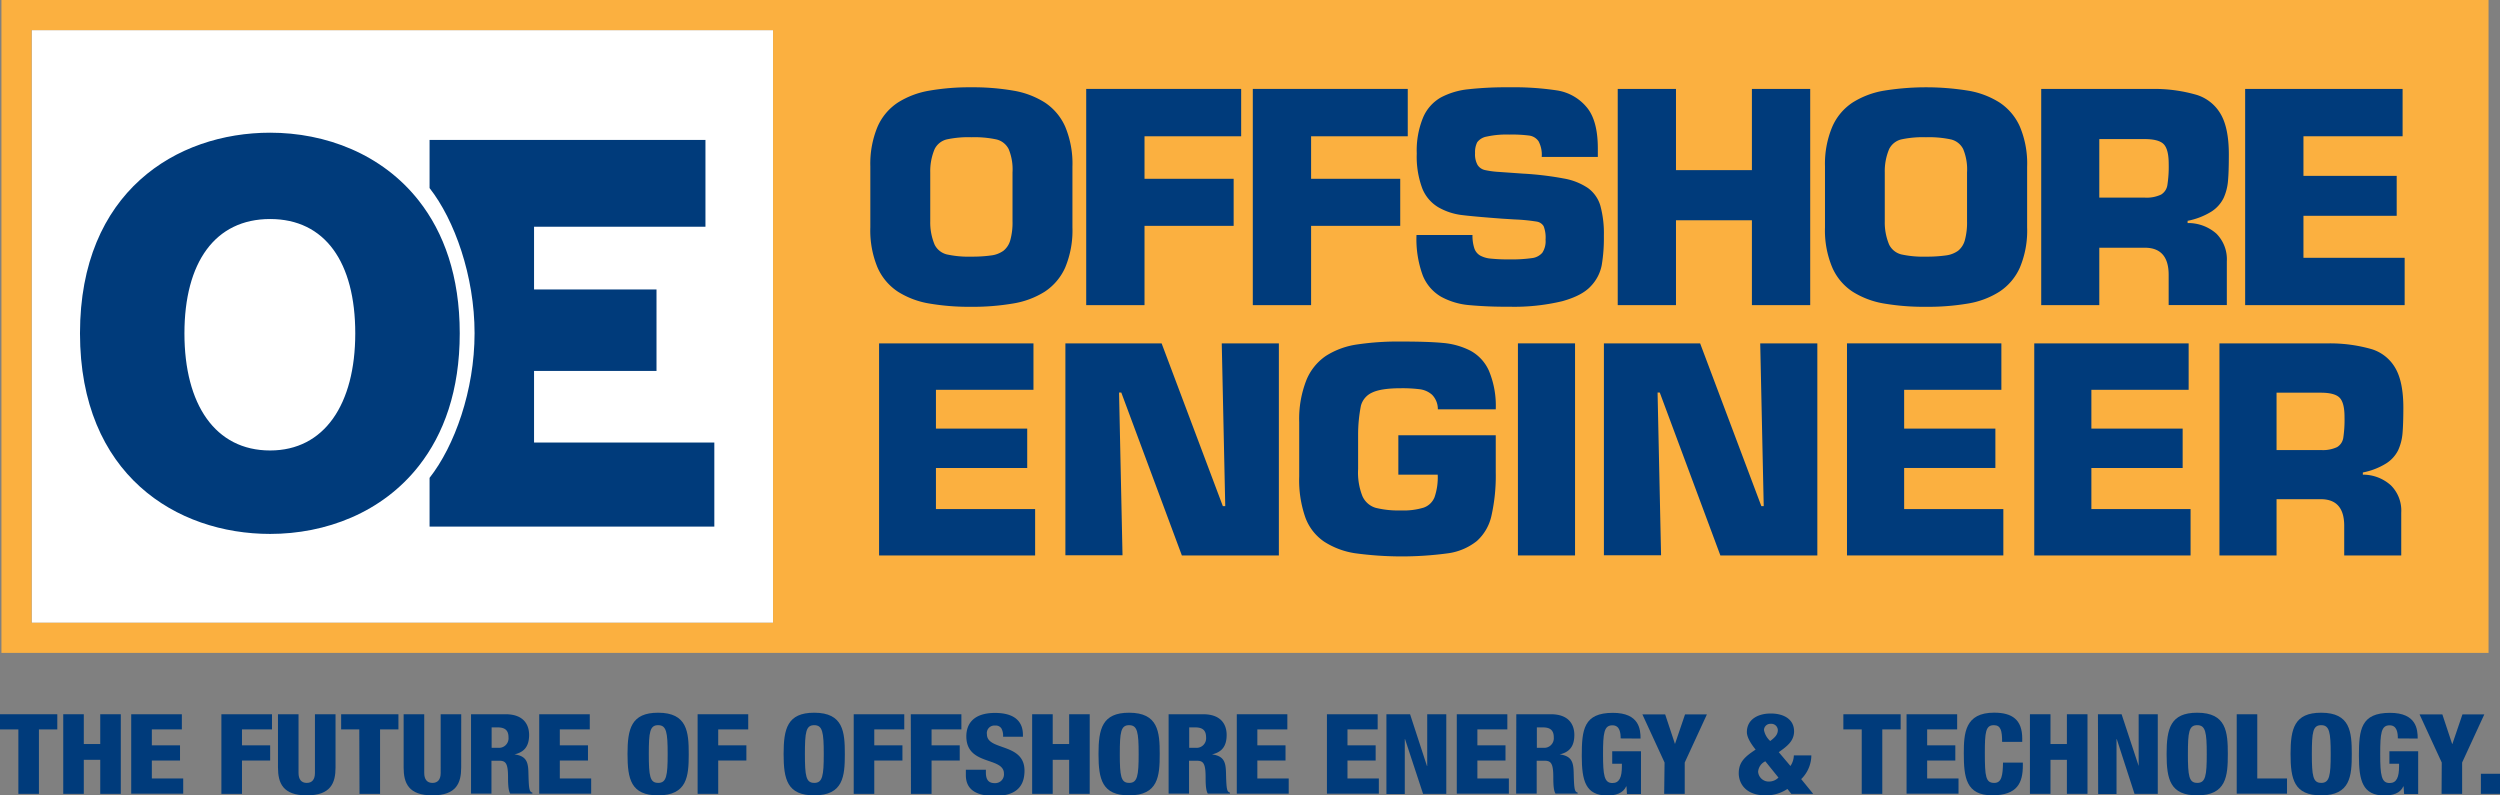 <svg xmlns="http://www.w3.org/2000/svg" viewBox="0 0 571.62 181.86"><rect x="0" y="0" width="571.62" height="181.86" fill="#808080" stroke="none"/><defs><style>.cls-1{fill:#fff;}.cls-2{fill:#fbb040;}.cls-3{fill:#003b7b;}</style></defs><title>Asset 1</title><g id="Layer_2" data-name="Layer 2"><g id="Layer_1-2" data-name="Layer 1"><rect class="cls-1" x="7.22" y="6.89" width="169.54" height="135.51"/><path class="cls-2" d="M569,0H.33V149.28H569ZM176.76,142.4H7.22V6.89H176.76Z"/><path class="cls-3" d="M222.08,70.15a54.3,54.3,0,0,1-9.6-.75,19.43,19.43,0,0,1-7.15-2.69,12.75,12.75,0,0,1-4.69-5.56A22,22,0,0,1,199,52v-14A22,22,0,0,1,200.64,29a12.72,12.72,0,0,1,4.67-5.56,19.54,19.54,0,0,1,7.16-2.71,53.34,53.34,0,0,1,9.61-.77,54,54,0,0,1,9.66.77,19.47,19.47,0,0,1,7.16,2.71,12.85,12.85,0,0,1,4.65,5.51,21.92,21.92,0,0,1,1.66,9.17V52a22,22,0,0,1-1.66,9.18,12.88,12.88,0,0,1-4.67,5.51,19.35,19.35,0,0,1-7.16,2.69A54.7,54.7,0,0,1,222.08,70.15Zm0-11.47a31.41,31.41,0,0,0,4.51-.27,6.1,6.1,0,0,0,2.84-1.07A4.67,4.67,0,0,0,231,54.92a15,15,0,0,0,.51-4.34V39.42a12.11,12.11,0,0,0-.88-5.33,4.23,4.23,0,0,0-2.76-2.2,23.9,23.9,0,0,0-5.76-.51,23.17,23.17,0,0,0-5.7.51,4.21,4.21,0,0,0-2.71,2.2,13,13,0,0,0-1,5.33V50.58a13.12,13.12,0,0,0,1,5.36,4.25,4.25,0,0,0,2.78,2.23A23.09,23.09,0,0,0,222.09,58.68Z"/><path class="cls-3" d="M261.69,31.16v9.72h20.38V51.64H261.69V69.77H248.36V20.33h35.43V31.16Z"/><path class="cls-3" d="M299.78,31.16v9.72h20.38V51.64H299.78V69.77H286.45V20.33h35.43V31.16Z"/><path class="cls-3" d="M342.73,39.31l5.53.39a72.15,72.15,0,0,1,9.39,1.13A14.23,14.23,0,0,1,363.09,43a7.68,7.68,0,0,1,2.82,4,24,24,0,0,1,.81,6.95,37.08,37.08,0,0,1-.49,6.69,9.54,9.54,0,0,1-2.49,4.79c-1.33,1.46-3.51,2.6-6.54,3.44a47,47,0,0,1-12.15,1.26,92,92,0,0,1-9.3-.38,16.24,16.24,0,0,1-6.26-1.91A9.89,9.89,0,0,1,325.32,63a24.05,24.05,0,0,1-1.44-9.27h12.8a9.3,9.3,0,0,0,.41,3,3,3,0,0,0,1.33,1.69,6.18,6.18,0,0,0,2.44.71,37.8,37.8,0,0,0,4.21.18,33.33,33.33,0,0,0,5.18-.29,3.73,3.73,0,0,0,2.39-1.22,4.78,4.78,0,0,0,.75-3,7.19,7.19,0,0,0-.44-3.08,2.26,2.26,0,0,0-1.64-1.06,41.69,41.69,0,0,0-4.91-.48L343.48,50q-6.84-.51-9.48-.86a14.3,14.3,0,0,1-5.08-1.72,8.79,8.79,0,0,1-3.71-4.32,20.7,20.7,0,0,1-1.27-8,19.76,19.76,0,0,1,1.45-8.24,9.56,9.56,0,0,1,4.05-4.57,17.13,17.13,0,0,1,6.26-1.88,79.28,79.28,0,0,1,9.35-.45,66.1,66.1,0,0,1,11,.72,11,11,0,0,1,6.69,3.78q2.59,3,2.6,9.43v2H352.51a6.59,6.59,0,0,0-.71-3.57A3.08,3.08,0,0,0,349.67,31a31.2,31.2,0,0,0-4.6-.23,21,21,0,0,0-5.14.46,3.44,3.44,0,0,0-2.17,1.3,5,5,0,0,0-.49,2.47,5,5,0,0,0,.58,2.73,2.72,2.72,0,0,0,1.61,1.14A20.45,20.45,0,0,0,342.73,39.31Z"/><path class="cls-3" d="M413.9,20.33V69.77H400.57V50.37H383.21v19.4H369.89V20.33h13.32V38.9h17.36V20.33Z"/><path class="cls-3" d="M440.37,70.15a54.38,54.38,0,0,1-9.6-.75,19.5,19.5,0,0,1-7.15-2.69,12.67,12.67,0,0,1-4.68-5.56A21.85,21.85,0,0,1,417.28,52v-14A21.83,21.83,0,0,1,418.94,29a12.7,12.7,0,0,1,4.66-5.56,19.54,19.54,0,0,1,7.16-2.71,60.67,60.67,0,0,1,19.27,0,19.4,19.4,0,0,1,7.16,2.71,12.85,12.85,0,0,1,4.65,5.51,21.76,21.76,0,0,1,1.66,9.17V52a21.81,21.81,0,0,1-1.66,9.18,12.81,12.81,0,0,1-4.67,5.51A19.3,19.3,0,0,1,450,69.4,54.82,54.82,0,0,1,440.37,70.15Zm0-11.47a31.16,31.16,0,0,0,4.5-.27,6.1,6.1,0,0,0,2.84-1.07,4.68,4.68,0,0,0,1.55-2.42,15.38,15.38,0,0,0,.5-4.34V39.42a12.11,12.11,0,0,0-.88-5.33,4.21,4.21,0,0,0-2.76-2.2,23.81,23.81,0,0,0-5.75-.51,23.26,23.26,0,0,0-5.71.51,4.21,4.21,0,0,0-2.71,2.2,13,13,0,0,0-1,5.33V50.58a13.12,13.12,0,0,0,1,5.36,4.27,4.27,0,0,0,2.78,2.23A23.19,23.19,0,0,0,440.39,58.68Z"/><path class="cls-3" d="M466.72,69.77V20.33h25.7a34.77,34.77,0,0,1,9.87,1.37,9.66,9.66,0,0,1,5.48,4.41c1.24,2.13,1.85,5.21,1.85,9.22,0,2.59-.06,4.61-.19,6a11.85,11.85,0,0,1-1,3.93,7.77,7.77,0,0,1-2.78,3.11,16.22,16.22,0,0,1-5.46,2.12V51a9.73,9.73,0,0,1,6.58,2.42,8.32,8.32,0,0,1,2.39,6.34v10h-13.3V62.86q0-6.22-5.46-6.22H480V69.77ZM480,45.18h10.34a7.74,7.74,0,0,0,3.79-.69,3.07,3.07,0,0,0,1.44-2.2,27.45,27.45,0,0,0,.3-4.82q0-3.31-1.14-4.5c-.76-.78-2.22-1.17-4.39-1.17H480Z"/><path class="cls-3" d="M526.68,31.16v9.05H548v9.14H526.68v9.59h23.14V69.77H513.35V20.33h36V31.16Z"/><path class="cls-3" d="M214,89.13V98h20.87v9H214v9.4h22.68V127H201V78.51h35.3V89.13Z"/><path class="cls-3" d="M255.87,89.75l.79,37.21H243.6V78.51h22l14,37.22h.55l-.8-37.22h13.06V127H270.23L256.38,89.75Z"/><path class="cls-3" d="M342,93.59H328.76a4.69,4.69,0,0,0-1.31-3.32A5.21,5.21,0,0,0,324.63,89a32.63,32.63,0,0,0-4.29-.23q-4.57,0-6.62,1a4.57,4.57,0,0,0-2.55,3,34.47,34.47,0,0,0-.64,6.62v7.86a14.61,14.61,0,0,0,1,6.23,4.84,4.84,0,0,0,3,2.63,21.45,21.45,0,0,0,5.78.6,15.74,15.74,0,0,0,5.23-.65,4.14,4.14,0,0,0,2.47-2.39,14,14,0,0,0,.72-5.14h-9v-9H342v8.47a41.61,41.61,0,0,1-1,10,10.89,10.89,0,0,1-3.33,5.71,13.51,13.51,0,0,1-6.44,2.78,78.69,78.69,0,0,1-21.46,0,18,18,0,0,1-7-2.64,11.43,11.43,0,0,1-4.29-5.49,25.85,25.85,0,0,1-1.42-9.41V96.53A24.26,24.26,0,0,1,298.67,87a12.28,12.28,0,0,1,4.52-5.64,18,18,0,0,1,7.11-2.6,63.91,63.91,0,0,1,10-.67c4.08,0,7.28.1,9.61.32a17,17,0,0,1,6.25,1.75,9.65,9.65,0,0,1,4.29,4.64A20.73,20.73,0,0,1,342,93.59Z"/><path class="cls-3" d="M360.13,78.51V127H347.07V78.51Z"/><path class="cls-3" d="M379,89.75l.8,37.21H366.73V78.51h22l14,37.22h.54l-.8-37.22h13.06V127H393.36L379.5,89.75Z"/><path class="cls-3" d="M435.38,89.13V98h20.86v9H435.38v9.4h22.68V127H422.31V78.51h35.3V89.13Z"/><path class="cls-3" d="M478.19,89.13V98h20.87v9H478.19v9.4h22.68V127H465.13V78.51h35.3V89.13Z"/><path class="cls-3" d="M507.47,127V78.51h25.18a34.7,34.7,0,0,1,9.68,1.34,9.44,9.44,0,0,1,5.37,4.33q1.81,3.13,1.82,9c0,2.54-.07,4.51-.19,5.91a11.68,11.68,0,0,1-1,3.86,7.58,7.58,0,0,1-2.72,3,15.82,15.82,0,0,1-5.35,2.08v.5A9.52,9.52,0,0,1,546.7,111a8.15,8.15,0,0,1,2.34,6.21V127H536v-6.77q0-6.09-5.35-6.09H520.53V127Zm13.06-24.1h10.13a7.62,7.62,0,0,0,3.71-.67,3,3,0,0,0,1.42-2.15,28,28,0,0,0,.28-4.73c0-2.17-.37-3.63-1.11-4.4s-2.18-1.16-4.3-1.16H520.53Z"/><path class="cls-3" d="M122.11,101.18V84.81h28V66.18h-28V51.84H161.3V32H98.22V43c5.71,7.27,10.29,20.11,10.29,33.19S103.93,102,98.22,109.26v11.15h65.11V101.18Z"/><path class="cls-3" d="M95.77,45.9c-8.41-10.72-21.34-15.56-34-15.56-21.38,0-43.48,13.49-43.48,45.87s22.1,45.87,43.48,45.87c12.67,0,25.6-4.84,34-15.56,5.71-7.27,9.35-17.22,9.35-30.31S101.48,53.17,95.77,45.9ZM61.76,103c-12.54,0-19.59-10.51-19.59-26.76s7-26.16,19.59-26.16S81.23,60,81.23,76.21,74.18,103,61.76,103Z"/><path class="cls-3" d="M4.2,166.78H0v-3.47H13.1v3.47H8.9v14.73H4.2Z"/><path class="cls-3" d="M14.46,163.31h4.7v6.81h3.76v-6.81h4.7v18.2h-4.7v-7.78H19.16v7.78h-4.7Z"/><path class="cls-3" d="M30,163.31H41.58v3.47H34.72v3.64h6.44v3.47H34.72V178h7.17v3.47H30Z"/><path class="cls-3" d="M50.62,163.31H62.19v3.47H55.33v3.64h6.44v3.47H55.33v7.62H50.62Z"/><path class="cls-3" d="M76.72,175.49c0,3.57-1.12,6.37-6.58,6.37s-6.58-2.8-6.58-6.37V163.31h4.7v13.43c0,1.43.62,2.27,1.88,2.27s1.87-.84,1.87-2.27V163.31h4.71Z"/><path class="cls-3" d="M82.15,166.78H78v-3.47h13.1v3.47h-4.2v14.73h-4.7Z"/><path class="cls-3" d="M105.45,175.49c0,3.57-1.12,6.37-6.58,6.37s-6.58-2.8-6.58-6.37V163.31H97v13.43c0,1.43.62,2.27,1.88,2.27s1.88-.84,1.88-2.27V163.31h4.7Z"/><path class="cls-3" d="M107.7,163.31h7.9c4,0,5.38,2.25,5.38,4.74,0,2.65-1.18,3.95-3.36,4.44v0c3,.38,3.16,2.09,3.21,4.53.09,3.6.23,4,.9,4.21v.23h-5.07c-.36-.62-.5-1.63-.5-3.7,0-3.16-.48-3.82-2-3.82h-1.79v7.52H107.7Zm4.71,7.67h1.45a2.18,2.18,0,0,0,2.41-2.37c0-1.37-.56-2.29-2.44-2.29h-1.42Z"/><path class="cls-3" d="M123.29,163.31h11.56v3.47H128v3.64h6.44v3.47H128V178h7.17v3.47H123.29Z"/><path class="cls-3" d="M150.48,181.86c-6.19,0-7-3.67-7-9.45s.84-9.45,7-9.45c6.66,0,7,4.4,7,9.45S157.14,181.86,150.48,181.86Zm0-2.85c1.9,0,2.18-1.61,2.18-6.6s-.28-6.6-2.18-6.6-2.13,1.6-2.13,6.6S148.6,179,150.45,179Z"/><path class="cls-3" d="M159.51,163.31h11.57v3.47h-6.86v3.64h6.44v3.47h-6.44v7.62h-4.71Z"/><path class="cls-3" d="M186.17,181.86c-6.19,0-7-3.67-7-9.45s.84-9.45,7-9.45c6.66,0,7,4.4,7,9.45S192.83,181.86,186.17,181.86Zm0-2.85c1.9,0,2.18-1.61,2.18-6.6s-.28-6.6-2.18-6.6-2.13,1.6-2.13,6.6S184.29,179,186.14,179Z"/><path class="cls-3" d="M195.2,163.31h11.56v3.47H199.9v3.64h6.44v3.47H199.9v7.62h-4.7Z"/><path class="cls-3" d="M208.25,163.31h11.57v3.47H213v3.64h6.44v3.47H213v7.62h-4.71Z"/><path class="cls-3" d="M225.42,176v.64c0,1.37.42,2.42,2,2.42a2,2,0,0,0,2.13-2.17c0-3.92-8.6-1.73-8.6-8.53,0-2.91,1.71-5.35,6.56-5.35,4.7,0,6.38,2.16,6.38,5v.44h-4.54a3.43,3.43,0,0,0-.39-1.91,1.52,1.52,0,0,0-1.43-.64,1.72,1.72,0,0,0-1.87,2c0,3.8,8.59,1.89,8.59,8.31,0,4.13-2.52,5.78-6.83,5.78-3.41,0-6.58-.94-6.58-4.74V176Z"/><path class="cls-3" d="M236,163.31h4.7v6.81h3.76v-6.81h4.7v18.2h-4.7v-7.78h-3.76v7.78H236Z"/><path class="cls-3" d="M258.17,181.86c-6.19,0-7-3.67-7-9.45s.84-9.45,7-9.45c6.66,0,7,4.4,7,9.45S264.83,181.86,258.17,181.86Zm0-2.85c1.9,0,2.18-1.61,2.18-6.6s-.28-6.6-2.18-6.6-2.13,1.6-2.13,6.6S256.29,179,258.14,179Z"/><path class="cls-3" d="M267.2,163.31h7.9c4,0,5.37,2.25,5.37,4.74,0,2.65-1.17,3.95-3.36,4.44v0c3,.38,3.17,2.09,3.22,4.53.09,3.6.23,4,.9,4.21v.23h-5.07c-.36-.62-.5-1.63-.5-3.7,0-3.16-.48-3.82-2-3.82h-1.79v7.52H267.2Zm4.71,7.67h1.45a2.18,2.18,0,0,0,2.41-2.37c0-1.37-.56-2.29-2.44-2.29h-1.42Z"/><path class="cls-3" d="M282.79,163.31h11.56v3.47h-6.86v3.64h6.44v3.47h-6.44V178h7.17v3.47H282.79Z"/><path class="cls-3" d="M303.4,163.31H315v3.47H308.1v3.64h6.44v3.47H308.1V178h7.17v3.47H303.4Z"/><path class="cls-3" d="M317,163.31h5.41l3.86,11.83h.06V163.31h4.36v18.2h-5.31L321.26,169h-.06v12.54H317Z"/><path class="cls-3" d="M333.09,163.31h11.56v3.47H337.8v3.64h6.43v3.47H337.8V178H345v3.47H333.09Z"/><path class="cls-3" d="M346.7,163.31h7.9c4,0,5.37,2.25,5.37,4.74,0,2.65-1.17,3.95-3.36,4.44v0c3,.38,3.17,2.09,3.22,4.53.09,3.6.23,4,.9,4.21v.23h-5.07c-.36-.62-.5-1.63-.5-3.7,0-3.16-.48-3.82-2-3.82h-1.8v7.52h-4.7Zm4.7,7.67h1.46a2.19,2.19,0,0,0,2.41-2.37c0-1.37-.56-2.29-2.44-2.29H351.4Z"/><path class="cls-3" d="M370.56,168.84c0-1.17-.14-3-1.88-3-1.93,0-2.15,1.78-2.15,6.62s.28,6.58,2.15,6.58c1.6,0,2.16-1.33,2.16-3.82v-.59h-2.21v-2.85h6.58v9.76H372l-.11-1.74h-.06c-.73,1.63-2.49,2.09-4.31,2.09-5,0-5.85-3.39-5.85-9.07,0-6,.44-9.83,7.11-9.83,6.07,0,6.33,3.82,6.33,5.88Z"/><path class="cls-3" d="M380.6,174.35l-5.07-11h5.21l2.24,6.76h0l2.3-6.76h5l-5.07,11v7.16h-4.7Z"/><path class="cls-3" d="M409.38,175.14a4.51,4.51,0,0,0,.78-2.42h4a7.68,7.68,0,0,1-2.32,5.42l2.74,3.37h-5l-.89-1.12a8.76,8.76,0,0,1-5,1.47c-4.59,0-6.13-2.77-6.13-5.07,0-2.65,1.57-3.87,3.86-5.4-.81-1-2-2.65-2-4,0-2.85,2.47-4.25,5.46-4.25s5.33,1.32,5.33,4.08c0,2.24-1.66,3.46-3.5,4.76Zm-5.74-1.07a2.87,2.87,0,0,0-1.65,2.39,2.43,2.43,0,0,0,2.52,2.24,3,3,0,0,0,2.13-.91Zm1.12-4.64c.9-.69,1.74-1.38,1.74-2.5a1.49,1.49,0,0,0-1.63-1.43,1.46,1.46,0,0,0-1.54,1.41A4.47,4.47,0,0,0,404.76,169.43Z"/><path class="cls-3" d="M425.68,166.78h-4.2v-3.47h13.1v3.47h-4.2v14.73h-4.7Z"/><path class="cls-3" d="M435.93,163.31H447.5v3.47h-6.86v3.64h6.44v3.47h-6.44V178h7.17v3.47H435.93Z"/><path class="cls-3" d="M457.78,169.63c0-2.65-.34-3.82-1.9-3.82-1.88,0-2.05,1.63-2.05,6.4,0,5.4.2,6.8,2.16,6.8,1.73,0,1.93-1.81,2-4.64h4.53V175c0,3.92-1.2,6.85-7,6.85-6,0-6.5-4.1-6.5-9.58,0-4.66.28-9.32,6.94-9.32,4.15,0,6.42,1.63,6.42,5.91v.76Z"/><path class="cls-3" d="M464.14,163.31h4.7v6.81h3.75v-6.81h4.71v18.2h-4.71v-7.78h-3.75v7.78h-4.7Z"/><path class="cls-3" d="M479.69,163.31h5.41L489,175.14H489V163.31h4.37v18.2h-5.32L484,169h-.06v12.54h-4.2Z"/><path class="cls-3" d="M502.39,181.86c-6.19,0-7-3.67-7-9.45s.84-9.45,7-9.45c6.66,0,7,4.4,7,9.45S509.05,181.86,502.39,181.86Zm0-2.85c1.9,0,2.18-1.61,2.18-6.6s-.28-6.6-2.18-6.6-2.13,1.6-2.13,6.6S500.51,179,502.36,179Z"/><path class="cls-3" d="M511.42,163.31h4.7V178h6.8v3.47h-11.5Z"/><path class="cls-3" d="M530.73,181.86c-6.18,0-7-3.67-7-9.45s.84-9.45,7-9.45c6.67,0,7,4.4,7,9.45S537.4,181.86,530.73,181.86Zm0-2.85c1.9,0,2.18-1.61,2.18-6.6s-.28-6.6-2.18-6.6-2.13,1.6-2.13,6.6S528.86,179,530.71,179Z"/><path class="cls-3" d="M548.26,168.84c0-1.17-.14-3-1.87-3-1.94,0-2.16,1.78-2.16,6.62s.28,6.58,2.16,6.58c1.59,0,2.15-1.33,2.15-3.82v-.59h-2.21v-2.85h6.58v9.76h-3.22l-.11-1.74h-.06c-.73,1.63-2.49,2.09-4.31,2.09-5,0-5.85-3.39-5.85-9.07,0-6,.45-9.83,7.11-9.83,6.08,0,6.33,3.82,6.33,5.88Z"/><path class="cls-3" d="M558.3,174.35l-5.07-11h5.21l2.24,6.76h.05l2.3-6.76h5l-5.07,11v7.16h-4.7Z"/><path class="cls-3" d="M567.25,176.92h4.37v4.59h-4.37Z"/></g></g></svg>